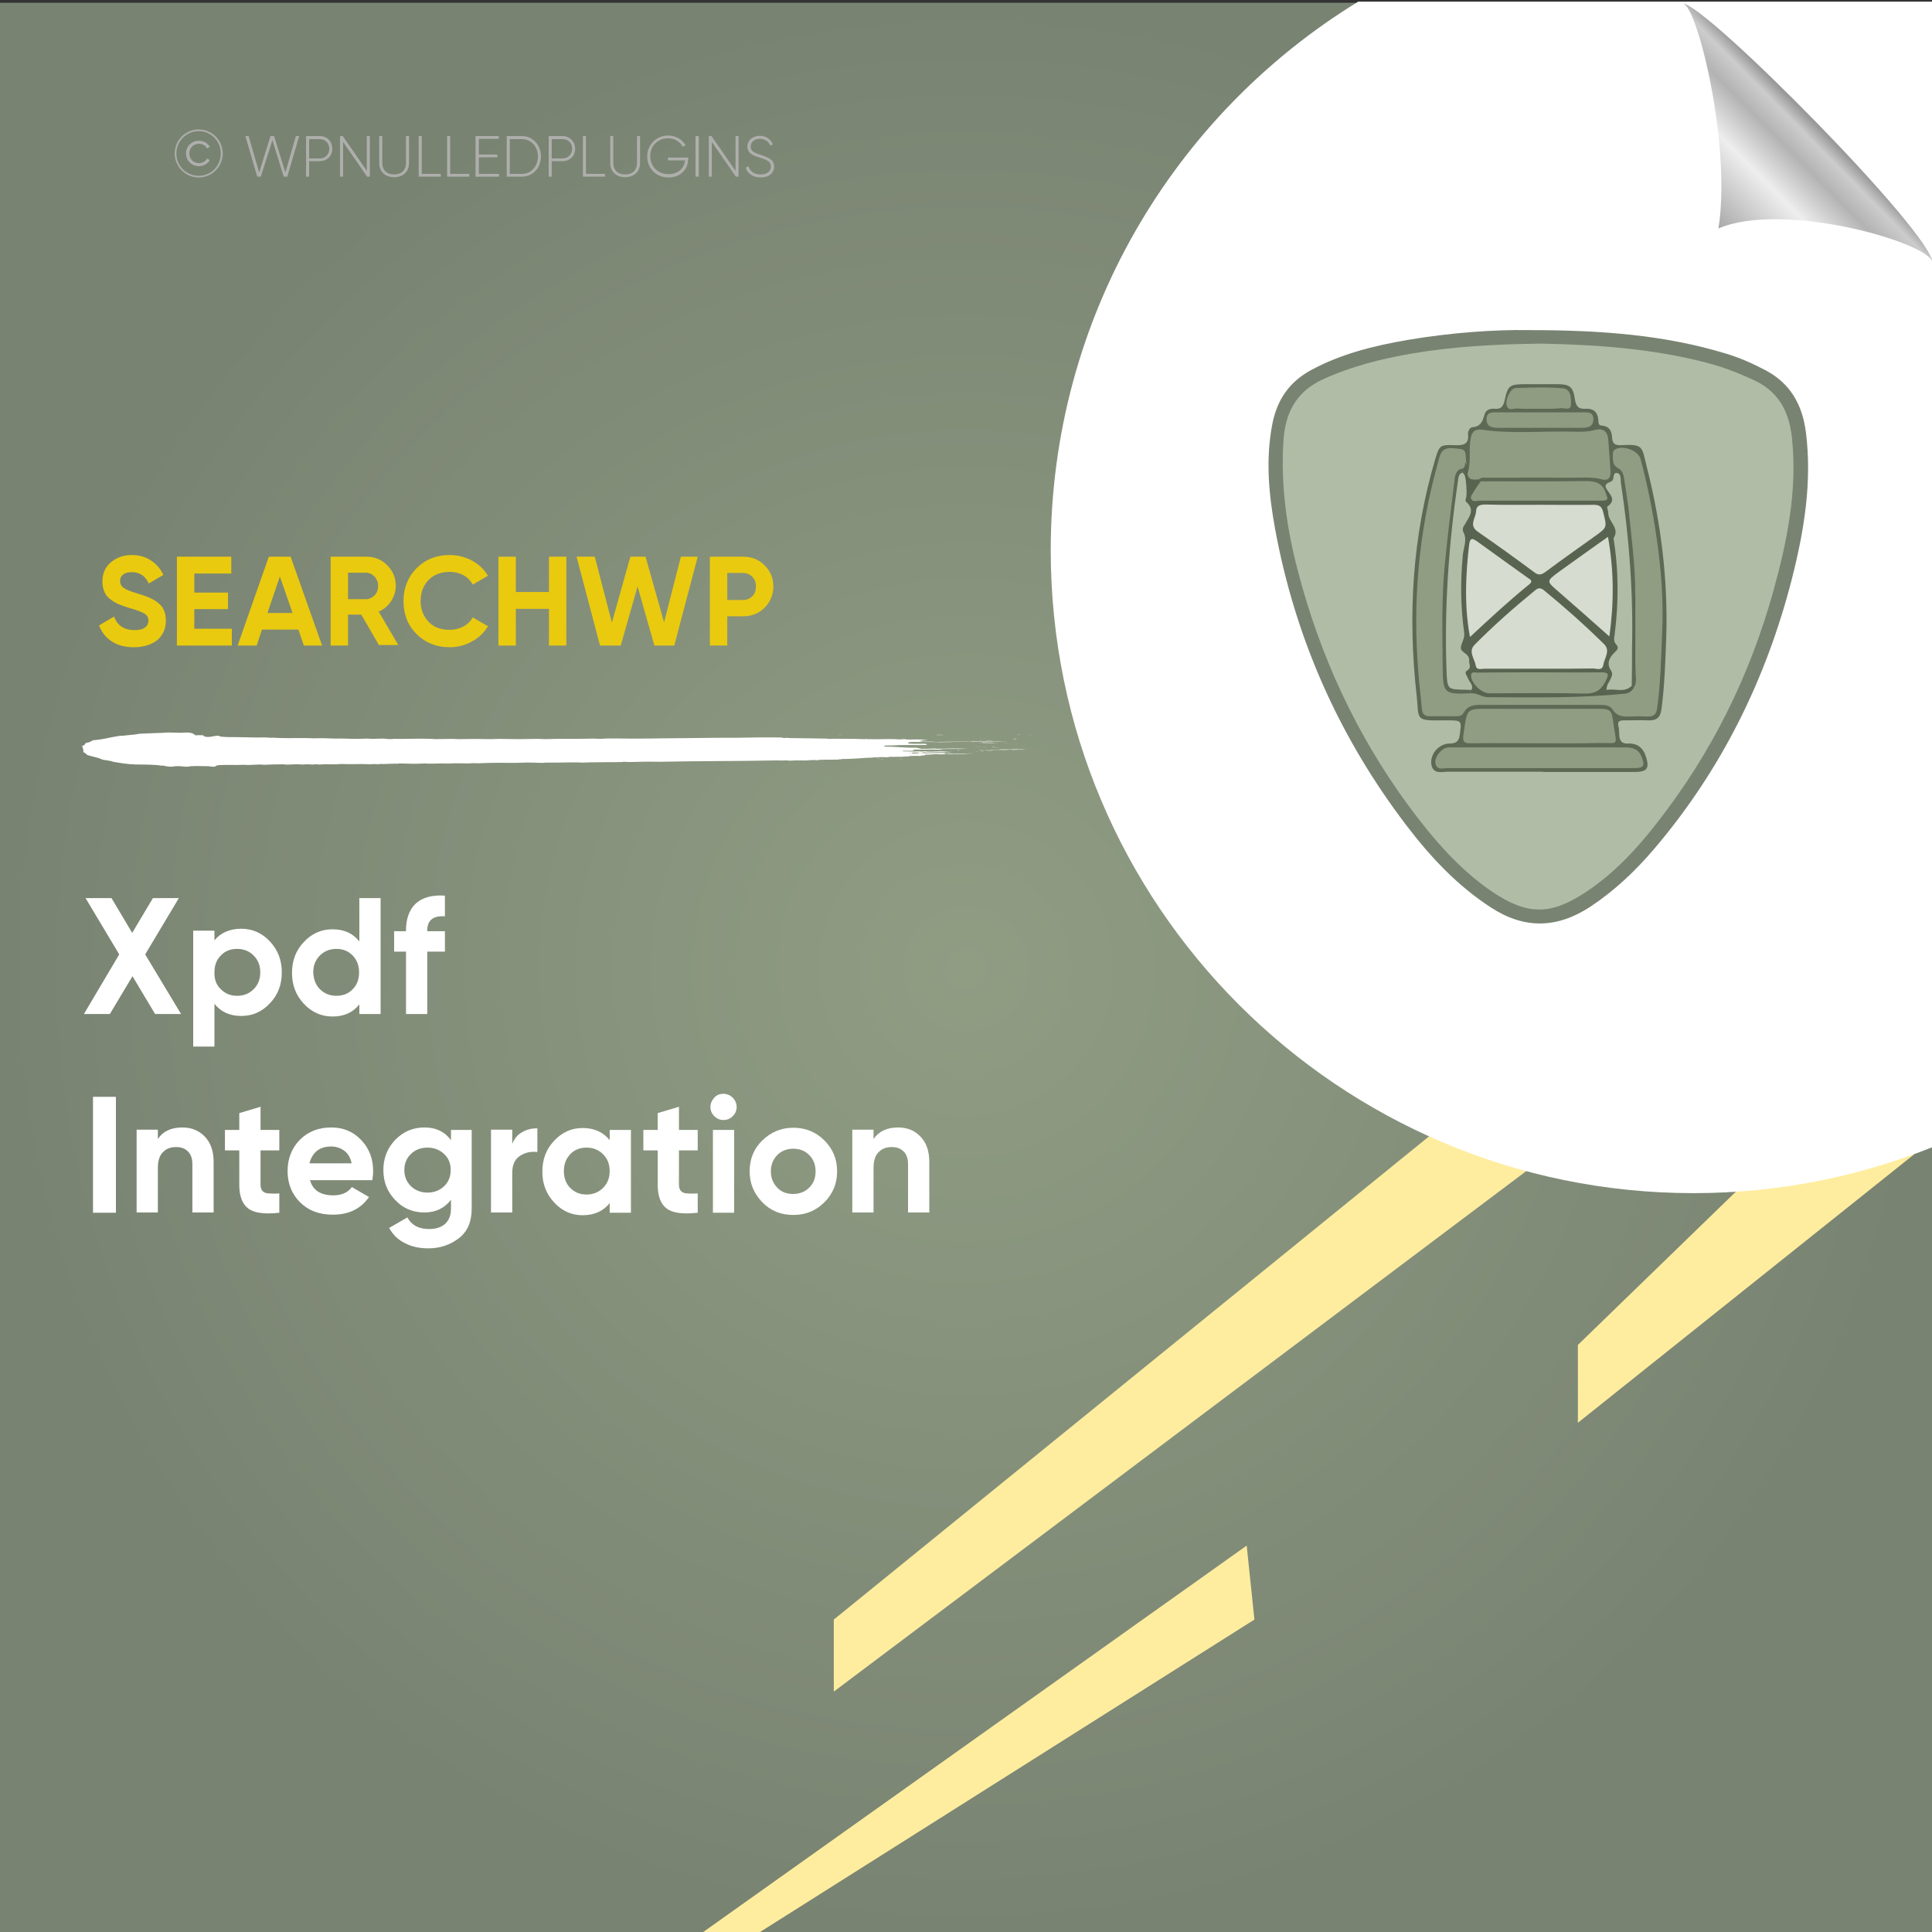 <?xml version="1.0" encoding="UTF-8"?>
<!-- Generator: Adobe Illustrator 26.0.1, SVG Export Plug-In . SVG Version: 6.00 Build 0)  -->
<svg xmlns="http://www.w3.org/2000/svg" xmlns:xlink="http://www.w3.org/1999/xlink" version="1.1" id="Layer_1" x="0px" y="0px" viewBox="0 0 700 700" style="enable-background:new 0 0 700 700;" xml:space="preserve">
<rect x="0" y="0" width="700" height="700" fill="#333333" stroke="none"/>
<style type="text/css">
	.st0{fill:url(#SVGID_1_);}
	.st1{fill:#FFED9F;}
	.st2{fill:#FFFFFF;}
	.st3{fill:none;}
	.st4{fill:#EACA0F;}
	.st5{fill:#AEAFAC;}
	.st6{fill-rule:evenodd;clip-rule:evenodd;fill:#FFFFFF;}
	.st7{fill:url(#path4572_00000137103591544124335370000001885724988933390495_);}
	.st8{fill:#798372;}
	.st9{fill:#B1BCA6;}
	.st10{fill:#5E6955;}
	.st11{fill:#909D83;}
	.st12{fill:#596450;}
	.st13{fill:#8F9C82;}
	.st14{fill:#D6DCD0;}
</style>
<radialGradient id="SVGID_1_" cx="350" cy="349" r="350" gradientTransform="matrix(1 0 0 -1 0 700)" gradientUnits="userSpaceOnUse">
	<stop offset="0" style="stop-color:#909D83"></stop>
	<stop offset="1" style="stop-color:#798372"></stop>
</radialGradient>
<rect y="1" class="st0" width="700" height="700"></rect>
<g>
	<polygon class="st1" points="628.9,431.8 571.7,487.3 571.7,515.5 693.7,418.1  "></polygon>
	<polygon class="st1" points="517.8,411.7 302.1,586.8 302.1,612.9 553,424.3  "></polygon>
	<polygon class="st1" points="451.7,560 253.4,701 273.8,701 454.5,586.8  "></polygon>
</g>
<path class="st2" d="M700.5,0.6H492.1c-66.8,40.9-111.4,114.6-111.4,198.8c0,128.6,104.3,232.9,232.9,232.9c30.7,0,60-6,86.9-16.8  V0.6z"></path>
<g>
	<rect x="34.5" y="201.7" class="st3" width="334.6" height="69.9"></rect>
	<path class="st4" d="M48.5,234.5c-3.2,0-5.9-0.7-8-2.1c-2.2-1.4-3.7-3.4-4.6-5.8l5.4-3.2c1.3,3.3,3.7,4.9,7.4,4.9   c1.8,0,3.1-0.3,3.9-1c0.8-0.6,1.2-1.5,1.2-2.4c0-1.1-0.5-2-1.5-2.6c-1-0.6-2.8-1.3-5.4-2c-1.4-0.4-2.7-0.9-3.7-1.3   c-1-0.4-2-1-3-1.7c-1-0.7-1.8-1.6-2.3-2.7c-0.5-1.1-0.8-2.4-0.8-3.9c0-2.9,1-5.2,3.1-7c2.1-1.7,4.6-2.6,7.5-2.6   c2.6,0,4.9,0.6,6.9,1.9c2,1.3,3.5,3,4.6,5.3l-5.3,3.1c-1.3-2.8-3.3-4.1-6.2-4.1c-1.3,0-2.4,0.3-3.1,0.9c-0.8,0.6-1.1,1.4-1.1,2.3   c0,1,0.4,1.8,1.3,2.5c0.8,0.6,2.5,1.3,4.9,2c1,0.3,1.7,0.5,2.2,0.7c0.5,0.2,1.2,0.4,2.1,0.8c0.9,0.4,1.5,0.7,2,1   c0.5,0.3,1,0.7,1.6,1.2c0.6,0.5,1.1,1.1,1.4,1.6c0.3,0.6,0.6,1.2,0.8,2c0.2,0.8,0.3,1.6,0.3,2.6c0,3-1.1,5.3-3.2,7.1   C54.8,233.6,52,234.5,48.5,234.5z"></path>
	<path class="st4" d="M70.4,227.8H84v6.1H64.1v-32.2h19.7v6.1H70.4v6.9h12.2v6H70.4V227.8z"></path>
	<path class="st4" d="M110.1,233.9l-2-5.8H94.9l-1.9,5.8h-6.9l11.3-32.2h7.9l11.4,32.2H110.1z M96.9,222.1h9.1l-4.6-13.2L96.9,222.1   z"></path>
	<path class="st4" d="M137.4,233.9l-6.5-11.2h-4.8v11.2h-6.3v-32.2h12.9c3,0,5.5,1,7.6,3.1c2.1,2.1,3.1,4.6,3.1,7.5   c0,2-0.6,3.8-1.7,5.5c-1.1,1.7-2.6,3-4.5,3.8l7.1,12.1H137.4z M126.1,207.6v9.5h6.5c1.2,0,2.2-0.5,3.1-1.4c0.9-0.9,1.3-2.1,1.3-3.4   c0-1.3-0.4-2.4-1.3-3.4c-0.9-0.9-1.9-1.4-3.1-1.4H126.1z"></path>
	<path class="st4" d="M162.9,234.5c-4.8,0-8.8-1.6-12-4.8c-3.2-3.2-4.7-7.2-4.7-11.9c0-4.8,1.6-8.7,4.7-11.9c3.2-3.2,7.2-4.8,12-4.8   c2.9,0,5.6,0.7,8.1,2c2.5,1.4,4.4,3.2,5.8,5.5l-5.5,3.2c-0.8-1.4-1.9-2.6-3.4-3.4c-1.5-0.8-3.1-1.2-5-1.2c-3.1,0-5.7,1-7.6,2.9   c-1.9,2-2.9,4.5-2.9,7.6c0,3.1,1,5.6,2.9,7.6c1.9,2,4.4,2.9,7.6,2.9c1.8,0,3.5-0.4,5-1.2c1.5-0.8,2.6-1.9,3.4-3.3l5.5,3.2   c-1.4,2.3-3.3,4.2-5.8,5.5C168.5,233.8,165.8,234.5,162.9,234.5z"></path>
	<path class="st4" d="M198.9,201.7h6.3v32.2h-6.3v-13.3h-12v13.3h-6.3v-32.2h6.3v12.8h12V201.7z"></path>
	<path class="st4" d="M217.4,233.9l-8.5-32.2h6.6l6.2,23.9l6.7-23.9h5.5l6.7,23.8l6.1-23.8h6.1l-8.5,32.2h-7.2l-6.1-21.4l-6.1,21.4   H217.4z"></path>
	<path class="st4" d="M269.2,201.7c3.1,0,5.7,1,7.8,3.1c2.1,2.1,3.2,4.6,3.2,7.7c0,3-1.1,5.6-3.2,7.7c-2.1,2.1-4.7,3.1-7.8,3.1h-5.7   v10.6h-6.3v-32.2H269.2z M269.2,217.4c1.3,0,2.5-0.5,3.4-1.4c0.9-0.9,1.3-2.1,1.3-3.5c0-1.4-0.4-2.6-1.3-3.5   c-0.9-0.9-2-1.4-3.4-1.4h-5.7v9.8H269.2z"></path>
</g>
<g>
	<rect x="29.8" y="325.4" class="st3" width="409.8" height="247.8"></rect>
	<path class="st2" d="M65.6,367.4h-9.4l-8.2-13.7l-8.2,13.7h-9.4l12.8-21.6l-12.2-20.4h9.4l7.5,12.6l7.5-12.6h9.4l-12.2,20.4   L65.6,367.4z"></path>
	<path class="st2" d="M87.4,336.5c4,0,7.5,1.5,10.4,4.6c2.9,3.1,4.3,6.8,4.3,11.2c0,4.4-1.4,8.2-4.3,11.2c-2.9,3.1-6.3,4.6-10.4,4.6   c-4.2,0-7.4-1.5-9.7-4.4v15.5h-7.7v-42h7.7v3.5C79.9,338,83.2,336.5,87.4,336.5z M80,358.4c1.6,1.6,3.5,2.4,5.9,2.4s4.4-0.8,6-2.4   c1.6-1.6,2.4-3.6,2.4-6.1c0-2.5-0.8-4.5-2.4-6.1c-1.6-1.6-3.6-2.4-6-2.4s-4.4,0.8-5.9,2.4c-1.6,1.6-2.3,3.6-2.3,6.1   C77.6,354.8,78.4,356.9,80,358.4z"></path>
	<path class="st2" d="M130.2,325.4h7.7v42h-7.7v-3.5c-2.3,2.9-5.5,4.4-9.7,4.4c-4,0-7.5-1.5-10.4-4.6c-2.9-3.1-4.3-6.8-4.3-11.2   c0-4.4,1.4-8.2,4.3-11.2c2.9-3.1,6.3-4.6,10.4-4.6c4.2,0,7.4,1.5,9.7,4.4V325.4z M115.9,358.4c1.6,1.6,3.6,2.4,6,2.4   s4.4-0.8,5.9-2.4c1.6-1.6,2.3-3.6,2.3-6.1c0-2.5-0.8-4.5-2.3-6.1c-1.6-1.6-3.5-2.4-5.9-2.4s-4.4,0.8-6,2.4   c-1.6,1.6-2.4,3.6-2.4,6.1C113.6,354.8,114.4,356.9,115.9,358.4z"></path>
	<path class="st2" d="M161.2,332c-4.2-0.3-6.4,1.4-6.4,5.1v0.3h6.4v7.4h-6.4v22.6h-7.7v-22.6h-4.3v-7.4h4.3v-0.3   c0-4.2,1.2-7.5,3.5-9.7c2.4-2.2,5.9-3.2,10.6-2.9V332z"></path>
	<path class="st2" d="M33.7,397.4h8.3v42h-8.3V397.4z"></path>
	<path class="st2" d="M66.1,408.5c3.3,0,6,1.1,8.1,3.3c2.1,2.2,3.2,5.2,3.2,9.1v18.4h-7.7v-17.5c0-2-0.5-3.5-1.6-4.6   c-1.1-1.1-2.5-1.6-4.3-1.6c-2,0-3.6,0.6-4.8,1.9c-1.2,1.2-1.8,3.1-1.8,5.6v16.2h-7.7v-30h7.7v3.4C59,409.9,62,408.5,66.1,408.5z"></path>
	<path class="st2" d="M101.2,416.8h-6.8v12.5c0,1,0.3,1.8,0.8,2.3c0.5,0.5,1.3,0.8,2.3,0.8c1,0.1,2.2,0.1,3.7,0v7   c-5.3,0.6-9.1,0.1-11.2-1.5c-2.2-1.6-3.3-4.5-3.3-8.6v-12.5h-5.2v-7.4h5.2v-6.1l7.7-2.3v8.4h6.8V416.8z"></path>
	<path class="st2" d="M112.3,427.5c1,3.8,3.9,5.6,8.5,5.6c3,0,5.2-1,6.7-3l6.2,3.6c-3,4.3-7.3,6.4-13.1,6.4c-5,0-8.9-1.5-11.9-4.5   s-4.5-6.8-4.5-11.3c0-4.5,1.5-8.3,4.4-11.3c3-3,6.8-4.5,11.4-4.5c4.4,0,8,1.5,10.9,4.6c2.9,3,4.3,6.8,4.3,11.3c0,1-0.1,2.1-0.3,3.2   H112.3z M112.1,421.5h15.3c-0.4-2-1.3-3.6-2.7-4.6c-1.4-1-3-1.5-4.7-1.5c-2.1,0-3.8,0.5-5.2,1.6   C113.5,418.1,112.6,419.6,112.1,421.5z"></path>
	<path class="st2" d="M163.3,409.4h7.6v28.6c0,4.6-1.5,8.2-4.6,10.6c-3.1,2.4-6.8,3.7-11.1,3.7c-3.2,0-6.1-0.6-8.5-1.9   c-2.5-1.2-4.4-3.1-5.7-5.5l6.6-3.8c1.5,2.8,4.1,4.2,7.9,4.2c2.4,0,4.4-0.6,5.8-1.9c1.4-1.3,2.1-3.1,2.1-5.5v-3.2   c-2.3,3-5.5,4.6-9.6,4.6c-4.2,0-7.8-1.5-10.6-4.5c-2.9-3-4.3-6.6-4.3-10.9c0-4.2,1.4-7.9,4.3-10.9c2.9-3,6.4-4.5,10.6-4.5   c4.1,0,7.3,1.5,9.6,4.6V409.4z M148.9,429.8c1.6,1.5,3.6,2.3,6,2.3c2.4,0,4.4-0.8,6-2.3c1.6-1.5,2.4-3.5,2.4-5.9   c0-2.4-0.8-4.3-2.4-5.8c-1.6-1.5-3.6-2.3-6-2.3c-2.4,0-4.5,0.8-6,2.3c-1.6,1.5-2.4,3.5-2.4,5.8   C146.5,426.3,147.3,428.2,148.9,429.8z"></path>
	<path class="st2" d="M185.6,414.5c0.7-1.9,1.9-3.4,3.6-4.3c1.7-1,3.5-1.4,5.5-1.4v8.6c-2.4-0.3-4.5,0.2-6.3,1.4   c-1.9,1.2-2.8,3.3-2.8,6.2v14.3h-7.7v-30h7.7V414.5z"></path>
	<path class="st2" d="M220.9,409.4h7.7v30h-7.7v-3.5c-2.3,2.9-5.6,4.4-9.8,4.4c-4,0-7.4-1.5-10.3-4.6c-2.9-3.1-4.3-6.8-4.3-11.2   s1.4-8.2,4.3-11.2c2.9-3.1,6.3-4.6,10.3-4.6c4.2,0,7.5,1.5,9.8,4.4V409.4z M206.6,430.4c1.6,1.6,3.5,2.4,5.9,2.4s4.4-0.8,6-2.4   c1.6-1.6,2.4-3.6,2.4-6.1c0-2.5-0.8-4.5-2.4-6.1c-1.6-1.6-3.6-2.4-6-2.4s-4.4,0.8-5.9,2.4s-2.3,3.6-2.3,6.1   C204.3,426.8,205.1,428.9,206.6,430.4z"></path>
	<path class="st2" d="M252.8,416.8h-6.8v12.5c0,1,0.3,1.8,0.8,2.3c0.5,0.5,1.3,0.8,2.3,0.8c1,0.1,2.2,0.1,3.7,0v7   c-5.3,0.6-9.1,0.1-11.2-1.5c-2.2-1.6-3.3-4.5-3.3-8.6v-12.5h-5.2v-7.4h5.2v-6.1l7.7-2.3v8.4h6.8V416.8z"></path>
	<path class="st2" d="M262.1,405.8c-1.3,0-2.4-0.5-3.3-1.4c-0.9-0.9-1.4-2-1.4-3.3s0.5-2.4,1.4-3.4c0.9-1,2-1.4,3.3-1.4   c1.3,0,2.4,0.5,3.4,1.4c0.9,1,1.4,2.1,1.4,3.4s-0.5,2.4-1.4,3.3C264.6,405.3,263.5,405.8,262.1,405.8z M258.3,439.4v-30h7.7v30   H258.3z"></path>
	<path class="st2" d="M298.7,435.6c-3.1,3.1-6.8,4.6-11.3,4.6s-8.2-1.5-11.2-4.6s-4.6-6.8-4.6-11.2s1.5-8.2,4.6-11.2   s6.8-4.6,11.2-4.6s8.2,1.5,11.3,4.6c3.1,3.1,4.6,6.8,4.6,11.2S301.8,432.5,298.7,435.6z M281.6,430.3c1.5,1.6,3.5,2.3,5.8,2.3   c2.3,0,4.3-0.8,5.8-2.3c1.6-1.6,2.3-3.5,2.3-5.9s-0.8-4.4-2.3-5.9c-1.6-1.6-3.5-2.3-5.8-2.3c-2.3,0-4.3,0.8-5.8,2.3   c-1.5,1.6-2.3,3.5-2.3,5.9S280.1,428.7,281.6,430.3z"></path>
	<path class="st2" d="M325.4,408.5c3.3,0,6,1.1,8.1,3.3c2.1,2.2,3.2,5.2,3.2,9.1v18.4H329v-17.5c0-2-0.5-3.5-1.6-4.6   c-1.1-1.1-2.5-1.6-4.3-1.6c-2,0-3.6,0.6-4.8,1.9c-1.2,1.2-1.8,3.1-1.8,5.6v16.2h-7.7v-30h7.7v3.4   C318.4,409.9,321.4,408.5,325.4,408.5z"></path>
</g>
<g>
	<rect x="55.8" y="47.2" class="st3" width="304.9" height="46.6"></rect>
	<path class="st5" d="M63.3,55.6c0-4.8,3.9-8.7,8.7-8.7s8.7,3.9,8.7,8.7c0,4.8-3.9,8.7-8.7,8.7S63.3,60.4,63.3,55.6z M80,55.6   c0-4.5-3.6-8.1-8-8.1s-8.1,3.6-8.1,8.1c0,4.5,3.6,8.1,8.1,8.1S80,60.1,80,55.6z M67.4,55.6c0-2.6,2-4.6,4.7-4.6   c1.7,0,3.2,0.9,3.9,2.2l-1,0.6c-0.5-1.1-1.7-1.7-2.9-1.7c-2.1,0-3.5,1.6-3.5,3.5s1.4,3.5,3.5,3.5c1.2,0,2.4-0.6,2.9-1.7l1,0.6   c-0.7,1.3-2.2,2.2-3.9,2.2C69.4,60.2,67.4,58.2,67.4,55.6z"></path>
	<path class="st5" d="M88.9,49.3h1.2l3.8,13.2L98,49.3h1.3l4.1,13.2l3.8-13.2h1.2L104.1,64h-1.3l-4.1-13.2L94.5,64h-1.3L88.9,49.3z"></path>
	<path class="st5" d="M120.4,53.9c0,2.6-1.9,4.5-4.6,4.5H112V64h-1.1V49.3h5C118.5,49.3,120.4,51.3,120.4,53.9z M119.3,53.9   c0-2-1.4-3.5-3.5-3.5H112v7h3.9C117.9,57.4,119.3,55.9,119.3,53.9z"></path>
	<path class="st5" d="M134,49.3V64h-1l-8.7-12.6V64h-1.1V49.3h1l8.7,12.6V49.3H134z"></path>
	<path class="st5" d="M137.4,59.1v-9.8h1.1v9.8c0,2.4,1.5,4.1,4.3,4.1c2.8,0,4.3-1.7,4.3-4.1v-9.8h1.1v9.8c0,3.1-2.2,5.1-5.4,5.1   S137.4,62.2,137.4,59.1z"></path>
	<path class="st5" d="M159.7,63v1h-8V49.3h1.1V63H159.7z"></path>
	<path class="st5" d="M170,63v1h-8V49.3h1.1V63H170z"></path>
	<path class="st5" d="M180.8,63v1h-8.5V49.3h8.4v1h-7.2v5.7h6.7v1h-6.7V63H180.8z"></path>
	<path class="st5" d="M196,56.7c0,4.1-2.9,7.3-6.9,7.3h-5.5V49.3h5.5C193.1,49.3,196,52.6,196,56.7z M194.9,56.7   c0-3.5-2.4-6.3-5.8-6.3h-4.4V63h4.4C192.5,63,194.9,60.2,194.9,56.7z"></path>
	<path class="st5" d="M208.4,53.9c0,2.6-1.9,4.5-4.6,4.5h-3.9V64h-1.1V49.3h5C206.4,49.3,208.4,51.3,208.4,53.9z M207.3,53.9   c0-2-1.4-3.5-3.5-3.5h-3.9v7h3.9C205.8,57.4,207.3,55.9,207.3,53.9z"></path>
	<path class="st5" d="M219.2,63v1h-8V49.3h1.1V63H219.2z"></path>
	<path class="st5" d="M221.1,59.1v-9.8h1.1v9.8c0,2.4,1.5,4.1,4.3,4.1c2.8,0,4.3-1.7,4.3-4.1v-9.8h1.1v9.8c0,3.1-2.2,5.1-5.4,5.1   S221.1,62.2,221.1,59.1z"></path>
	<path class="st5" d="M249.3,57.8c0,3.5-2.7,6.5-7.1,6.5c-4.6,0-7.7-3.4-7.7-7.6s3.2-7.6,7.6-7.6c2.7,0,5.1,1.4,6.3,3.5l-1,0.6   c-1-1.8-3-3.1-5.3-3.1c-3.9,0-6.5,2.9-6.5,6.5s2.7,6.5,6.6,6.5c3.6,0,5.7-2.2,6-5h-6.2v-1h7.4V57.8z"></path>
	<path class="st5" d="M253.2,49.3V64H252V49.3H253.2z"></path>
	<path class="st5" d="M267.6,49.3V64h-1l-8.7-12.6V64h-1.1V49.3h1l8.7,12.6V49.3H267.6z"></path>
	<path class="st5" d="M270.2,60.8l1-0.6c0.5,1.8,2,3,4.4,3c2.5,0,3.7-1.3,3.7-2.9c0-1.8-1.6-2.4-3.8-3.1c-2.5-0.8-4.7-1.5-4.7-4.1   c0-2.4,2-3.9,4.5-3.9c2.4,0,4,1.4,4.7,3.1l-0.9,0.5c-0.5-1.3-1.7-2.5-3.8-2.5c-2,0-3.3,1.2-3.3,2.8c0,1.8,1.5,2.3,3.6,3   c2.6,0.9,4.9,1.7,4.9,4.2c0,2.4-1.9,4-4.8,4C272.8,64.3,270.8,62.9,270.2,60.8z"></path>
</g>
<g>
	<g>
		<g>
			<rect x="29.8" y="265.4" class="st3" width="344.1" height="12.3"></rect>
			<path class="st6" d="M303.8,266.5c0.2,0,0.5-0.1,0.9-0.1C304.7,266.5,304.2,266.5,303.8,266.5z"></path>
			<path class="st6" d="M317.6,274.8c0.3,0,1.1-0.1,1,0C318.1,274.9,317.9,274.8,317.6,274.8z"></path>
			<path class="st6" d="M319,275c0.1-0.1,0.7,0,1.1,0C320.1,275.1,319.2,275,319,275z"></path>
			<path class="st6" d="M323.2,273.7c0.2,0,0.8-0.1,1.1,0C324.2,273.8,323.6,273.7,323.2,273.7z"></path>
			<path class="st6" d="M325.2,275.1c0.4-0.1,1-0.1,1.8-0.1C326.7,275.1,325.8,275,325.2,275.1z"></path>
			<path class="st6" d="M330.4,268.5c0.9,0,2.8-0.1,3.4,0C332.7,268.4,331.4,268.6,330.4,268.5z"></path>
			<path class="st6" d="M332.8,271.4c1.1-0.2,3.2,0,4.7-0.1c0.2,0.1-2.1,0-2.6,0.1c-0.3,0-0.6,0-0.9-0.1     C333.6,271.4,333.3,271.5,332.8,271.4z"></path>
			<path class="st6" d="M346.9,271.8c0-0.1,0.1-0.1,0.5-0.1c0.1,0,0.2,0.1,0.1,0.1C347.3,271.8,347.1,271.8,346.9,271.8z"></path>
			<path class="st6" d="M352.7,270.8c0.9-0.1,3-0.1,4.2,0c0.2,0,0.2-0.1,0.5-0.1c0.7,0,2.3,0,0.7,0     C356.2,270.8,354.8,270.7,352.7,270.8z"></path>
			<path class="st6" d="M353.4,272.3c0.2,0,0.6-0.1,1.1-0.1C354.3,272.3,353.6,272.3,353.4,272.3z"></path>
			<path class="st6" d="M354.8,268.4c0.2-0.1,0.9,0,1.4,0C355.9,268.4,355.2,268.4,354.8,268.4z"></path>
			<path class="st6" d="M354.5,271.8c0.4-0.1,1.2-0.1,1.7-0.1C356.6,271.8,355.1,271.8,354.5,271.8z"></path>
			<path class="st6" d="M355.2,272.2c0.3-0.1,1.2-0.1,1.8-0.1C356.6,272.2,355.8,272.2,355.2,272.2z"></path>
			<path class="st6" d="M356.3,267.7c0.1-0.1,0.6-0.1,1.1-0.1C357.2,267.6,356.6,267.6,356.3,267.7z"></path>
			<path class="st6" d="M356.9,268.4c0.5-0.1,2.2-0.1,3,0C358.9,268.4,358.1,268.4,356.9,268.4z"></path>
			<path class="st6" d="M357.3,272.1c0.8-0.1,1.9,0,2.5,0C359.2,272.2,358.1,272.1,357.3,272.1z"></path>
			<path class="st6" d="M359.3,270.7c0.3-0.1,0.8-0.1,1.2-0.1C360.6,270.8,359.8,270.7,359.3,270.7z"></path>
			<path class="st6" d="M360.6,271c0.4-0.1,0.7,0,1.2,0C361.7,271.1,361,271,360.6,271z"></path>
			<path class="st6" d="M361.9,271.4c0.2-0.1,1.3-0.1,1,0.1c-0.3,0-0.3,0-0.3-0.1C362.3,271.4,362.3,271.4,361.9,271.4z"></path>
			<path class="st6" d="M365.1,269.1C364.3,269.2,363.1,269.1,365.1,269.1L365.1,269.1z"></path>
			<path class="st6" d="M366.7,268c0.6-0.1,1.2,0,1.9,0C368.2,268,367,268,366.7,268z"></path>
			<path class="st6" d="M367.2,267.8c-0.2-0.1,1-0.1,0.7,0C367.7,267.8,367.4,267.8,367.2,267.8z"></path>
			<path class="st6" d="M368.6,266.3c0.2-0.1,0.7-0.1,1.1-0.1C369.5,266.3,368.8,266.3,368.6,266.3z"></path>
			<path class="st6" d="M372.8,266.4C374,266.3,374.5,266.4,372.8,266.4L372.8,266.4z"></path>
			<path class="st6" d="M339.1,266.3c0.2,0,0.6-0.1,0.8-0.1c0.5,0.1,1.3,0,1.9,0.1C341,266.4,340.2,266.3,339.1,266.3z"></path>
			<path class="st6" d="M355.8,268.9c0.4,0,0.3,0.1,0.7,0c0,0-0.1,0.1-0.2,0.1c0.7,0,1.2,0,1.8,0c-0.1,0-0.2,0-0.2,0.1     c0.8-0.2,1.8,0.1,3.6,0c-1.7,0.2-5.4,0-6.9,0.1c0.2-0.1,1.5,0,1.7-0.1C356.4,269,355.5,269.1,355.8,268.9z"></path>
			<path class="st6" d="M357.4,271.7C357.5,271.7,357.5,271.7,357.4,271.7c0.1-0.1,0.7,0,0.8,0C357.9,271.8,356,271.8,357.4,271.7z"></path>
			<path class="st6" d="M368.5,271.4c0,0,0,0.1,0,0.1c1,0,2.5,0,3.1,0.1c-1.1,0.1-3.5-0.1-4.4,0.1c-0.2,0-0.5,0-0.7-0.1     c-2.6,0.2-5.5,0-8.3,0.1c1.2-0.3,4,0.1,5.4-0.2c0.2,0,0,0-0.2,0C364.8,271.5,366.9,271.6,368.5,271.4z"></path>
			<path class="st6" d="M367.5,267.6c0.2-0.1,0.7-0.1,0.9-0.1C368.6,267.5,367.8,267.7,367.5,267.6z"></path>
			<path class="st6" d="M67.7,265.4c-0.7,0-1.4,0.1-2.1,0.1c-1.6,0-3.1-0.1-4.8-0.1c-1.5,0.1-2.8,0.2-4.4,0.2     c-1.1,0-1.5,0.1-2.3,0.1c-2.2,0.1-4,0.1-5,0.4c-1.6,0.2-3.5,0.3-4.9,0.5c-0.2,0-0.7,0-0.8,0c-3.5,0.5-5.6,1.3-9.7,1.6     c-0.4,0.2-0.6,0.4-1.3,0.7c-0.3,0.1-1,0.2-1.2,0.3c-0.8,0.4-0.1,0.8-1.6,1.1c-0.1,0.1,0.2,0.1,0.3,0.2c0,0.7,0.6,1.4,0.2,2     c1.1,0.3,0.8,0.7,1.7,1.1c0.5,0.2,1.5,0.4,2.2,0.6c0.7,0.2,1.5,0.4,2.2,0.6c0,0.2,1,0.3,1.1,0.5c1.2,0.1,2,0.3,3.2,0.5     c0.1,0.1,0.4,0.1,0.4,0.2c2.5,0.4,5,0.9,8.4,1c0.3,0,1,0,1.3,0c2.5,0,6.4,0.1,7.7,0.4c0.5,0,0.4,0,0.9,0c0.3,0.1,1.6,0.4,2.8,0.4     c0.4,0,1.1-0.2,2-0.2c1.3-0.1,2.5,0.2,3.7,0.2c0.5,0,1.1-0.2,1.7-0.2c1.5-0.1,4.5,0,5.7,0c1,0,1.3,0.2,2.1,0.2     c0.7,0,1.2-0.2,1.1-0.4c1.9-0.5,6.8-0.1,9.8-0.3c2.2,0.2,4.2-0.1,6.3-0.1c0.4,0,0.9,0.1,1.3,0.1c0.7,0,1.7-0.1,2.6-0.1     c1.6-0.1,2.9,0,4.2-0.1c2,0.3,3.4,0,5.1,0c0.6,0,1.2,0.1,1.9,0.1c0.6,0,1.2-0.1,1.8-0.1c0.6,0,1.3,0.1,1.9,0.1     c0.5,0,0.8-0.1,1.2-0.1c0.5,0,0.8,0.1,1.3,0.1c0.6,0,1.1-0.1,1.7-0.1c2,0,4.2,0.1,6.2-0.1c3.5,0.2,6.5-0.1,10.6,0.1     c1-0.1,1.8-0.1,2.9,0c0.2,0,0.2-0.1,0.6-0.1c2.1,0.1,4.4-0.2,6.6-0.1c0.1,0,0.2-0.1,0.3-0.1c3,0.1,6.9,0.2,9.3,0     c1.9,0.2,4,0,6.3,0c1.1,0,2.1,0.1,3.1,0c2-0.1,4.6,0,6.4,0c0.6,0,1.1-0.1,1.7-0.1c1,0,2.1,0.1,3.1,0c4.1-0.2,8.8-0.1,12.4-0.1     c1.1,0,2.1-0.1,3.3-0.1c2.1-0.1,4.2,0.1,6.3,0.1c0.5,0,1-0.1,1.5-0.1c1.2,0,2.4,0,3.7,0c3.2,0,6.4-0.2,9.4,0     c3.9-0.2,9.5-0.1,14-0.2c1-0.2,2,0,3,0c3.2-0.1,7.3-0.2,10.7-0.1c14.1-0.3,28.8-0.2,42.8-0.5c1.1,0.1,2.8,0,3.7,0     c0.2,0.1,0.8,0.1,1.3,0.1c1.7-0.2,3.9,0,6.2-0.1c0.6-0.2,1.9,0,2.7-0.2c0.4,0.1-0.5,0.1,0.1,0.2c1.4-0.4,6.3-0.2,8.4-0.3     c-0.2,0-0.2-0.1,0-0.1c0.5,0.1,0.8-0.1,1.4-0.1c3.9,0,6.7-0.4,10.1-0.5c0.4,0,1.5,0.2,1.9,0.1c-0.6,0-1.4,0-1.3-0.2     c1,0,2.3,0,3-0.1c1.2,0,1.9,0.1,3,0c0.3,0-0.3-0.2,0.3-0.1c1.7,0.1,2.6-0.1,4.2,0c0.5-0.1,2.3-0.2,2.9-0.1     c0.5-0.1-0.6-0.1-0.1-0.2c1.4,0,2.7-0.1,4,0c0.3-0.1,0.5-0.2,1.1-0.2c0.4,0-0.1,0.1,0.4,0.1c0.5-0.1-0.4-0.1-0.3-0.2     c0.7,0,0.6-0.1,0.9-0.2c1,0.1,1.7-0.1,2.6-0.1c0.9-0.1,2,0,2.9,0c0.8,0,1.1-0.1,2-0.1c0.7,0,1.3,0.1,2.1,0.1     c0.4,0-0.3-0.1,0.3-0.1c2.7,0,5.5-0.1,7.5-0.3c-3.1,0.2-5.4,0-8.1,0.2c-0.4-0.1-1.2,0.1-1.6-0.1c-0.2,0.1,0.4,0.1-0.2,0.1     c-0.2,0-0.3,0-0.6,0c0.4-0.2-0.2-0.2-0.4-0.3c-2.3,0-4.1,0.1-6.2,0.1c-0.4,0,0.3,0.1-0.2,0.1c-0.8,0-1.4,0-2.3,0     c-0.3-0.1-0.9-0.2-0.6-0.3c2.7,0,6.4-0.2,9.6-0.2c1,0,2,0.1,2.6-0.1c-1.4,0.1-2.6-0.2-3.9-0.2c-1.6,0-3.4,0.2-5,0.1     c-0.4,0-0.6-0.1-1-0.1c-0.3,0-0.9,0.1-1.2,0.1c-0.4,0-0.4-0.1-0.7-0.1c-0.7,0-1.2,0.1-2,0.1c-1.3,0-2.5-0.1-3.9-0.1     c-0.3-0.1-0.1-0.2,0.2-0.2c1.6,0,1.9,0,3.6,0c-0.2,0-0.3,0-0.3-0.1c0.5,0,0.7,0,1.1,0c-1.2,0-1.1-0.2-0.7-0.3     c3.1,0,6.9-0.1,9.4,0c0.3-0.1,0.5-0.1,0.9-0.2c2.9-0.1,6.1,0,9.1-0.1c-3.5-0.2-7.2-0.1-11.2,0c-0.2,0,0-0.1-0.4-0.1     c-1.7,0.1-3.8,0.1-5.1,0.1c-0.6-0.1-1.2-0.3-1.7-0.4c-4.3,0.1-7.4-0.4-11.5-0.4c0-0.1-0.3-0.1-0.4-0.2c0.3-0.1,0.5-0.2,0.9-0.2     c0.7,0,1.4-0.1,1.9,0c3.4-0.3,8.3-0.1,12.6-0.2c0.5-0.1,0.1-0.3-0.2-0.4c-2.1-0.1-3.9,0.1-6.1-0.1c-0.8-0.4,0-0.6,1.7-0.6     c2.8,0,7.6,0,9.4,0.1c8.2-0.2,16.3-0.1,24.8-0.3c-4.7-0.1-9,0.1-13.2,0c0,0.1-0.1,0.1-0.5,0.1c-4.1,0-8.7,0-12.3,0.1     c-1.5-0.2-4.4,0-6-0.2c0.4-0.3,1.6-0.5,3.2-0.6c-1.6,0-3.1-0.1-4.5-0.1c-1.1,0-3,0.1-3.6,0c-0.1,0,0.1-0.1-0.1-0.1     c0.5,0-0.8,0-0.9,0c-0.6,0-0.5,0.1-1.2,0.1c-0.9,0-0.9,0-1.5-0.1c-3.2-0.1-6.3,0.1-9.4,0c-0.3,0-1,0-1,0c-0.3,0,0-0.1-0.4-0.1     c-0.2,0-0.1,0.1-0.5,0.1c-1.2,0-2.6-0.1-3.9-0.1c-3.1,0-6.8-0.1-9.3,0c-0.6,0,0.2-0.1-0.6-0.1c-4.3-0.1-9-0.1-13.6-0.2     c-0.4,0-0.1-0.1-0.6-0.1c-0.6,0-0.5,0.1-1.1,0.1c-0.4,0-0.7-0.1-0.9-0.2c-5.3-0.1-10.8,0-16.3,0.1c-5.1,0-10.3,0-15.1,0.1     c-3.8,0-7.5,0.1-10.9,0.1c-4.6,0.1-8.6,0.1-12.9,0.1c-3.1,0-6.5-0.1-9.1,0c-0.5,0-1,0.1-1.5,0.1c-0.8,0-1.6-0.1-2.4-0.1     c-2.1,0-4.3,0.1-6.5,0.1c-2.4,0-4.7,0-7,0c-1.3,0-2.6,0.1-3.9,0.1c-0.9,0-1.8-0.1-2.7-0.1c-2.5,0-5.1,0.1-7.5,0.1     c-3.2,0-6.5-0.2-9.7,0c-3.6-0.1-7.9-0.1-11.4,0c-2.8-0.2-5.7,0-8.8,0c-0.3,0-0.6-0.1-0.9-0.1c-4.8-0.2-10.1,0.1-13.9,0     c-1.5,0.2-2.7,0-4-0.1c-1.5,0-2.8,0.1-4.2,0.1c-0.5,0-0.9-0.1-1.3-0.1c-1.4,0-2.8,0.1-4.4,0.1c-2.3,0-4.8-0.2-7.5-0.1     c-2.1-0.1-5.1-0.2-7.5-0.1c-4-0.2-8,0-12.1-0.1c-1.4,0-2.6-0.2-4-0.1c-1.4-0.2-3.2-0.1-4.9-0.1c-1.7,0-3.6-0.1-5.4-0.1     c-2.6-0.1-5.8,0.1-7.8-0.3c-0.9-0.7-2.6,0.3-4.7,0.2c-1.1-0.1-1-0.3-1.4-0.6c-1-0.1-1.9,0-2.8,0C70,265.7,69.2,265.4,67.7,265.4z      M330,272.8c0,0,0,0.1,0.1,0.1C329.8,273,329.1,272.8,330,272.8z M330.3,272.7c1.2,0,3-0.1,3.9,0c0.2,0-0.2-0.2,0.2-0.2     c0.5,0.1,1.2,0.1,2.1,0.1c0.1,0.2-1.8,0.1-1.8,0.3c-0.7,0-1,0-1.4,0.1c-1.4-0.1-1.8,0.1-2.8,0     C330.7,272.8,330.2,272.9,330.3,272.7z"></path>
		</g>
	</g>
</g>
<linearGradient id="path4572_00000068679371580615426950000007526392000039163038_" gradientUnits="userSpaceOnUse" x1="-0.583" y1="698.671" x2="-0.51" y2="698.747" gradientTransform="matrix(-474.815 0 0 493.443 381.513 -344709.812)">
	<stop offset="0" style="stop-color:#999999"></stop>
	<stop offset="0.101" style="stop-color:#CCCCCC"></stop>
	<stop offset="0.262" style="stop-color:#B3B3B3"></stop>
	<stop offset="0.543" style="stop-color:#EEEEEE"></stop>
	<stop offset="1" style="stop-color:#AAAAAA"></stop>
</linearGradient>
<path id="path4572" style="fill:url(#path4572_00000068679371580615426950000007526392000039163038_);" d="M609.6,1.2  c8.5,0.3,90.8,83.5,90.6,94.1c-0.1-7.2-54.2-22.7-77.6-12.5C627.4,54,615.2,1.8,609.6,1.2L609.6,1.2z"></path>
<g>
	<path class="st8" d="M553.8,119.6c26.7,0,49.4,1.8,71.5,8.5c5,1.5,9.7,3.6,14.3,6c9.1,4.8,13.4,12.5,14.7,22.4   c2.3,18-0.6,35.6-5,53c-9.3,36.4-25.5,69.3-49.9,98c-6.8,8-14.4,15.2-23.3,21.1c-12,7.8-23.8,8.1-35.9,0.2   c-12.2-7.9-21.9-18.3-30.6-29.7c-24.4-32-40.3-67.8-47.6-107.4c-2.3-12.6-3.5-25.3-1-38.1c1.7-8.7,6.1-15.2,14-19.5   c10.9-5.9,22.7-8.8,34.8-10.9C525.6,120.5,541.6,119.4,553.8,119.6z"></path>
	<path class="st9" d="M558.5,124.5c19.5,0.4,40,1.7,60.1,7c5.8,1.5,11.4,3.7,16.8,6.2c9.2,4.2,13,11.8,13.9,21.4   c1.9,18.9-1.8,37.1-6.8,55.1c-8.5,30.6-22.3,58.5-41.8,83.5c-7.5,9.7-15.8,18.7-26.1,25.5c-12.7,8.4-21.1,8.5-33.8,0   c-12.4-8.4-21.9-19.7-30.7-31.6c-18.8-25.7-31.9-54.1-39.9-84.9c-4-15.3-6.2-30.9-5.2-46.8c0.6-10.1,4.5-18,14.4-22.5   c10.3-4.7,21.1-7.4,32.1-9.3C526.8,125.5,542.1,124.7,558.5,124.5z"></path>
	<path class="st10" d="M557.6,279.6c-11,0-21.9,0-32.9,0c-2.3,0-5.5,1.1-6.1-2.7c-0.5-3.7,2.7-7.4,6.5-7.5c2.5,0,3.5-0.8,3.8-3.2   c0.7-5.2,0.8-5.2-4.7-5.2c-0.3,0-0.7,0-1,0c-10.8,0.2-9-0.3-9.9-8.8c-3.3-29-1.6-57.7,6.7-85.8c1.5-5,1.7-5.3,7-5.1   c3,0.1,5.3-0.1,4.9-4c-0.1-1,0.6-2.4,1.5-2.5c3.1-0.2,3.8-2.2,4.5-4.7c0.4-1.5,2-2.2,3.7-2c2.1,0.2,3-0.7,3.5-2.8   c1.2-5.7,1.8-6.1,7.7-6.1c3.8,0,7.6,0,11.4,0c4.5,0,5.8,0.9,6.4,5.4c0.4,2.5,1.2,3.7,3.9,3.5c2.7-0.2,4.4,1.2,4.6,4   c0.1,0.9-0.1,2,1.2,2.1c2.8,0.2,3.7,2,3.8,4.4c0.1,1.9,0.9,2.8,3,2.7c8.6-0.5,7.7,0.6,9.5,7.6c5.2,20.4,7.8,41.2,7.1,62.2   c-0.3,8.6-0.6,17.3-1.7,25.8c-0.4,3.1-1.8,4.2-4.7,4.1c-3-0.1-6,0-9,0c-1.7,0-2.3,0.5-1.9,2.2c0.3,1.1,0.2,2.3,0.3,3.4   c0.2,1.9,1,2.9,3.1,2.8c3.6-0.2,5.7,1.7,6.7,5.2c1.1,3.8,0.2,5-3.9,5.1c-11,0-21.9,0-32.9,0C559,279.6,558.3,279.6,557.6,279.6z"></path>
	<path class="st11" d="M592.5,215.3c0-9.9-1.3-19.7-2.3-29.6c-0.4-4.2-1.2-8.4-1.8-12.6c-0.2-1.4-0.7-2.7-2-3.4   c-2.5-1.3-2-3.6-2-5.7c0-0.4,0.3-0.9,0.7-1.1c2.7-1.8,8.5,0.3,9.3,3.4c2.5,9.3,4.4,18.8,5.8,28.4c1.7,11.6,2.6,23.4,2,35.1   c-0.4,9-0.5,17.9-1.8,26.8c-0.3,2.5-1.5,3.1-3.6,3c-2.1-0.1-4.2-0.1-6.2,0c-2.5,0.1-4.7,0-6.3-2.5c-1-1.6-2.9-1.7-4.7-1.7   c-14.5,0-29.1,0-43.6,0c-2.3,0-4.4,0.5-5.6,2.7c-0.6,1.1-1.4,1.4-2.5,1.4c-3.3,0-6.7,0-10,0c-1.6,0-2.5-0.7-2.7-2.5   c-0.4-4.5-1-8.9-1.3-13.4c-2.1-25.6,0.1-50.8,7-75.6c0.8-2.7,0.9-6,5.4-5.6c4.7,0.4,4.7,0.1,4.9,5c0.5,1.1,0.3,2-0.6,2.8   c-3.6,2.6-2.7,6.7-3.2,10.2c-1.8,11.2-2.7,22.6-3.4,33.9c-0.6,10-0.4,20.1,0,30.1c0.2,4.9,1.4,5.7,6.2,5.7c1,0,2.1,0,3.1,0   c13.3,2.8,26.7,1.2,40.1,1.2c6.2,0,12.5-0.8,18.6-2.2c1.3-2,0.5-4.2,0.6-6.3C592.1,233.7,592.1,224.5,592.5,215.3z"></path>
	<path class="st12" d="M591.9,249.2c-0.6,1.2-1.6,1.9-3,2.1c-16.6,1.7-33.2,1.4-49.9,1.3c-2.1,0-3.8-1.6-6-1.4   c-0.4-0.4-0.7-0.8-0.8-1.3c-1-3-2.8-5.9-1.2-9.2c0.2-0.5,0.1-1.2-0.2-1.7c-4-6.1-1.5-13-2.3-19.5c-1-7.6-0.1-15.4,0.7-23   c0.4-3.3,1.5-6.6,1.5-9.6c0.1-4.5,1.6-9.3-0.7-13.8c-0.2-0.4,0.1,0.1-0.1-0.3c0-1.1-0.3-2.2,0.3-3.2c0.7-0.5,0.6-1.3,0.7-2.1   c1.1,1.3,0.4,2.8,0.7,4.2c1.3,0.8,3.1,0.6,4.1,2c0.2,0.2,0.5,0.5,0.7,0.7c0.6,1.2,0,2.3-0.6,3.2c-1.2,2-0.2,2.4,1.6,2.4   c13.5,0,26.9,0,40.4,0c1.8,0,2.7-0.9,3.7-2.1c0.2-0.2,0.4-0.5,0.6-0.7c2.8,0.7,3.2,2.7,2.5,5.1c-0.4,1.5-1,3-0.3,4.4   c3.2,6.4,1.5,13.4,2.6,20.1c1.1,6.9,0,13.7-0.4,20.6c-0.1,1.3-0.4,2.6-0.1,3.8c0.7,2.6,0.5,4.9-1.2,7.1c-0.8,1-0.9,2.3-0.5,3.6   c0.2,0.8,0.2,1.6,0.4,2.4c0.3,1.4-2,3.1,0,4.2c1.2,0.7,2.9,0.1,4.4,0c0.6-0.1,1.1,0,1.7,0.1C591.5,248.7,591.7,249,591.9,249.2z"></path>
	<path class="st11" d="M535.8,173.7c-1.7,0-3.7,0.6-4.1-2c1.4-4.1,0.4-8.4,1.1-12.6c0.5-3,1.8-3.7,4.3-3.4   c10.9,1.6,21.8,0.4,32.8,0.7c2.6,0.1,5.2,0.1,7.9-0.6c2.9-0.8,4.7,0.4,4.9,3.6c0.3,3.8,0.6,7.6,0.8,11.4c0.2,2.2-0.9,3.5-3,2.9   c-3.8-1-7.6-0.6-11.3-0.6c-10.3-0.1-20.5,0-30.8,0C537.5,173,536.6,173,535.8,173.7z"></path>
	<path class="st11" d="M557.7,269.3c-8.3,0-16.6-0.1-24.9,0c-2.2,0-2.9-0.4-2.6-2.9c1.5-10.1,0.7-9.6,10.5-9.6c12.3,0.1,24.7,0,37,0   c5.9,0,6.2,0,6.9,5.5c1.1,8.3,2.4,6.8-5.5,6.9C572,269.4,564.8,269.3,557.7,269.3z"></path>
	<path class="st11" d="M557.6,278.3c-11.1,0-22.2,0-33.2,0c-1.5,0-3.7,0.9-4.3-1.6c-0.5-2.1,1.9-5.3,4-5.8c0.8-0.2,1.6-0.1,2.4-0.1   c20.8,0,41.5,0,62.3,0c2.6,0,4.7,0.5,5.9,3.2c1.4,3.5,1,4.3-2.8,4.3C580.5,278.3,569,278.3,557.6,278.3z"></path>
	<path class="st9" d="M591.2,248.5c-2.8,2.7-6.1,0.8-9.1,1.5c-0.1-1.9,1-2.9,1.5-4.1c0.5-1.1,0.8-1.9,0-3.1   c-1.5-2.3-0.6-4.5,1.3-6.3c1-1,1.9-1.7,0.6-3.1c-0.9-0.9-0.7-2.2-0.5-3.3c1.5-11.7,1.5-23.4-0.4-35.1c2.5-3.7-2-6-1.9-9.2   c0-0.8-0.6-2.1-0.3-2.3c3.4-2.3,0.9-4.3-0.3-6.3c-1.3-2.3,1.3-2.2,2.1-3.1c0.7-0.9,0.1-3.1,1.8-2.7c1.5,0.4,1.1,2.4,1.3,3.7   c3,19.9,4.5,39.8,4,59.9C591.3,239.5,591.3,244,591.2,248.5z"></path>
	<path class="st11" d="M581.5,177.9c1.4,3.5,1.4,3.5-2.5,3.5c-14.2,0-28.5,0-42.7,0c-1.1,0-2.6,0.6-3.2-0.5   c-0.6-1.1,0.6-2.1,1.1-3.1c0.7-1.2,1.5-2.3,2.3-3.4c12.7,0,25.3,0.1,38-0.1C577.7,174.3,580.2,174.8,581.5,177.9z"></path>
	<path class="st13" d="M557.8,155c-5.1,0-10.1,0-15.2,0c-2.2,0-4-0.5-4-3.1c0-2.8,2.2-2.5,4-2.5c10.2,0,20.5,0,30.7,0   c1.8,0,4-0.3,4,2.5c0,2.6-1.8,3.1-4,3.1C568.2,155,563,155,557.8,155z"></path>
	<path class="st13" d="M557.3,148.1c-2.5,0-5.1,0.1-7.6-0.1c-1.3-0.1-3.2,1.1-3.8-1.1c-0.6-2.2,1.4-6.2,3.2-6.3   c5.7-0.2,11.5-0.4,17.2,0.1c2.9,0.3,3,3.6,2.9,5.9c-0.1,2.3-2.3,1.2-3.6,1.3C562.8,148.2,560.1,148.1,557.3,148.1z"></path>
	<path class="st12" d="M592.5,215.3c0,9.2,0,18.4,0,27.6c-0.9-1-0.6-2.2-0.6-3.3c0-7,0-14,0-21C591.9,217.5,591.7,216.3,592.5,215.3   z"></path>
	<path class="st10" d="M533.1,250c0,0.4,0,0.8,0,1.2c-10,0.4-10.3,0.2-10.4-9.9c-0.1-12-0.4-24,0.7-35.9c1-10.5,2.3-21,3.6-31.5   c0.2-1.9,0.7-4,3.3-4.2c0.5,0.9,0.8,1.8,0.6,2.9c-1.4,0.7-1.2,2.1-1.4,3.3c-3.4,21.9-4.7,43.9-4.1,66.1c0.1,5.5,0.2,5.6,5.3,6.8   C531.7,248.9,532.6,249.1,533.1,250z"></path>
	<path class="st14" d="M557.6,242.3c-6.6,0-13.2,0-19.7,0c-1.2,0-2.9,0.6-3.2-1.1c-0.4-2.5-2.8-5.1-0.5-7.5   c7-7.1,14.4-13.6,22.1-19.9c1.1-0.9,2-0.8,3,0c7.6,6.2,14.9,12.7,21.9,19.6c2.4,2.4,0.1,5-0.3,7.5c-0.4,2.3-2.4,1.3-3.7,1.3   C570.7,242.3,564.1,242.3,557.6,242.3z"></path>
	<path class="st14" d="M558.1,182.9c6.4,0,12.9,0.1,19.3,0c2.2,0,3,0.7,3.5,2.8c1.4,5.5,1.4,5.4-3.2,8.7   c-5.9,4.2-11.8,8.4-17.6,12.7c-1.6,1.2-2.7,1.5-4.4,0.1c-6.6-4.9-13.4-9.8-20.2-14.5c-3.5-2.4-0.8-4.9-0.7-7.4   c0.1-2.3,1.7-2.5,3.7-2.5C545,183,551.5,182.9,558.1,182.9z"></path>
	<path class="st14" d="M532.6,230.8c-1.2-6.4-1.5-12.4-1.4-18.3c0.1-5.1,0.5-10.1,1.1-15.2c0.3-2.4,1.1-2.4,2.8-1.2   c6.2,4.5,12.4,8.9,18.5,13.3c0.8,0.5,2,1.1,0.5,2.3C546.8,217.6,539.9,224,532.6,230.8z"></path>
	<path class="st14" d="M583.1,230.6c-6.4-5.7-12.4-11-18.5-16.3c-4.3-3.7-4.4-3.7,0.2-7.1c5.8-4.2,11.6-8.3,17.8-12.7   C584.8,206.8,584.8,218.5,583.1,230.6z"></path>
	<path class="st9" d="M533.1,250c-0.7,0-1.4-0.1-2.1-0.1c-6.7-0.1-6.6-0.1-6.9-7c-0.8-22.9,0.8-45.7,4.1-68.4   c0.2-1.2,0.2-2.7,1.5-3.2c0.6-0.2,0.7,0.8,1.1,1.1c0,0.1,0,0.2,0,0.3c0.4,0.8,0.8,6.5,0.4,7.6c-0.2,0.6-0.4,1.2,0.1,1.6   c3.3,2.9,0.9,5.5-0.5,8c-0.7,1.1-1.2,1.7-0.4,3.3c1.2,2.6-0.2,5.4-0.4,8.1c-0.9,9.3-0.8,18.6,0.5,27.9c0.3,2.4-1.2,3.8-1.2,5.6   c0,1.7,3.2,2,3,4.5c-0.1,1.3,1,2.6-0.7,3.6c-1.3,0.8-0.1,1.8,0.2,2.7C532.3,247.2,534.1,248.2,533.1,250z"></path>
	<path class="st11" d="M557.6,243.6c7.5,0,15,0.1,22.5,0c2.5,0,3,0.5,1.8,2.9c-1.6,3.3-3.5,4.8-7.4,4.8c-11.6-0.3-23.3-0.1-34.9-0.1   c-2.8,0-6.4-3.5-6.6-6.2c-0.1-1.9,1.3-1.3,2.1-1.3C542.6,243.6,550.1,243.6,557.6,243.6z"></path>
</g>
</svg>
